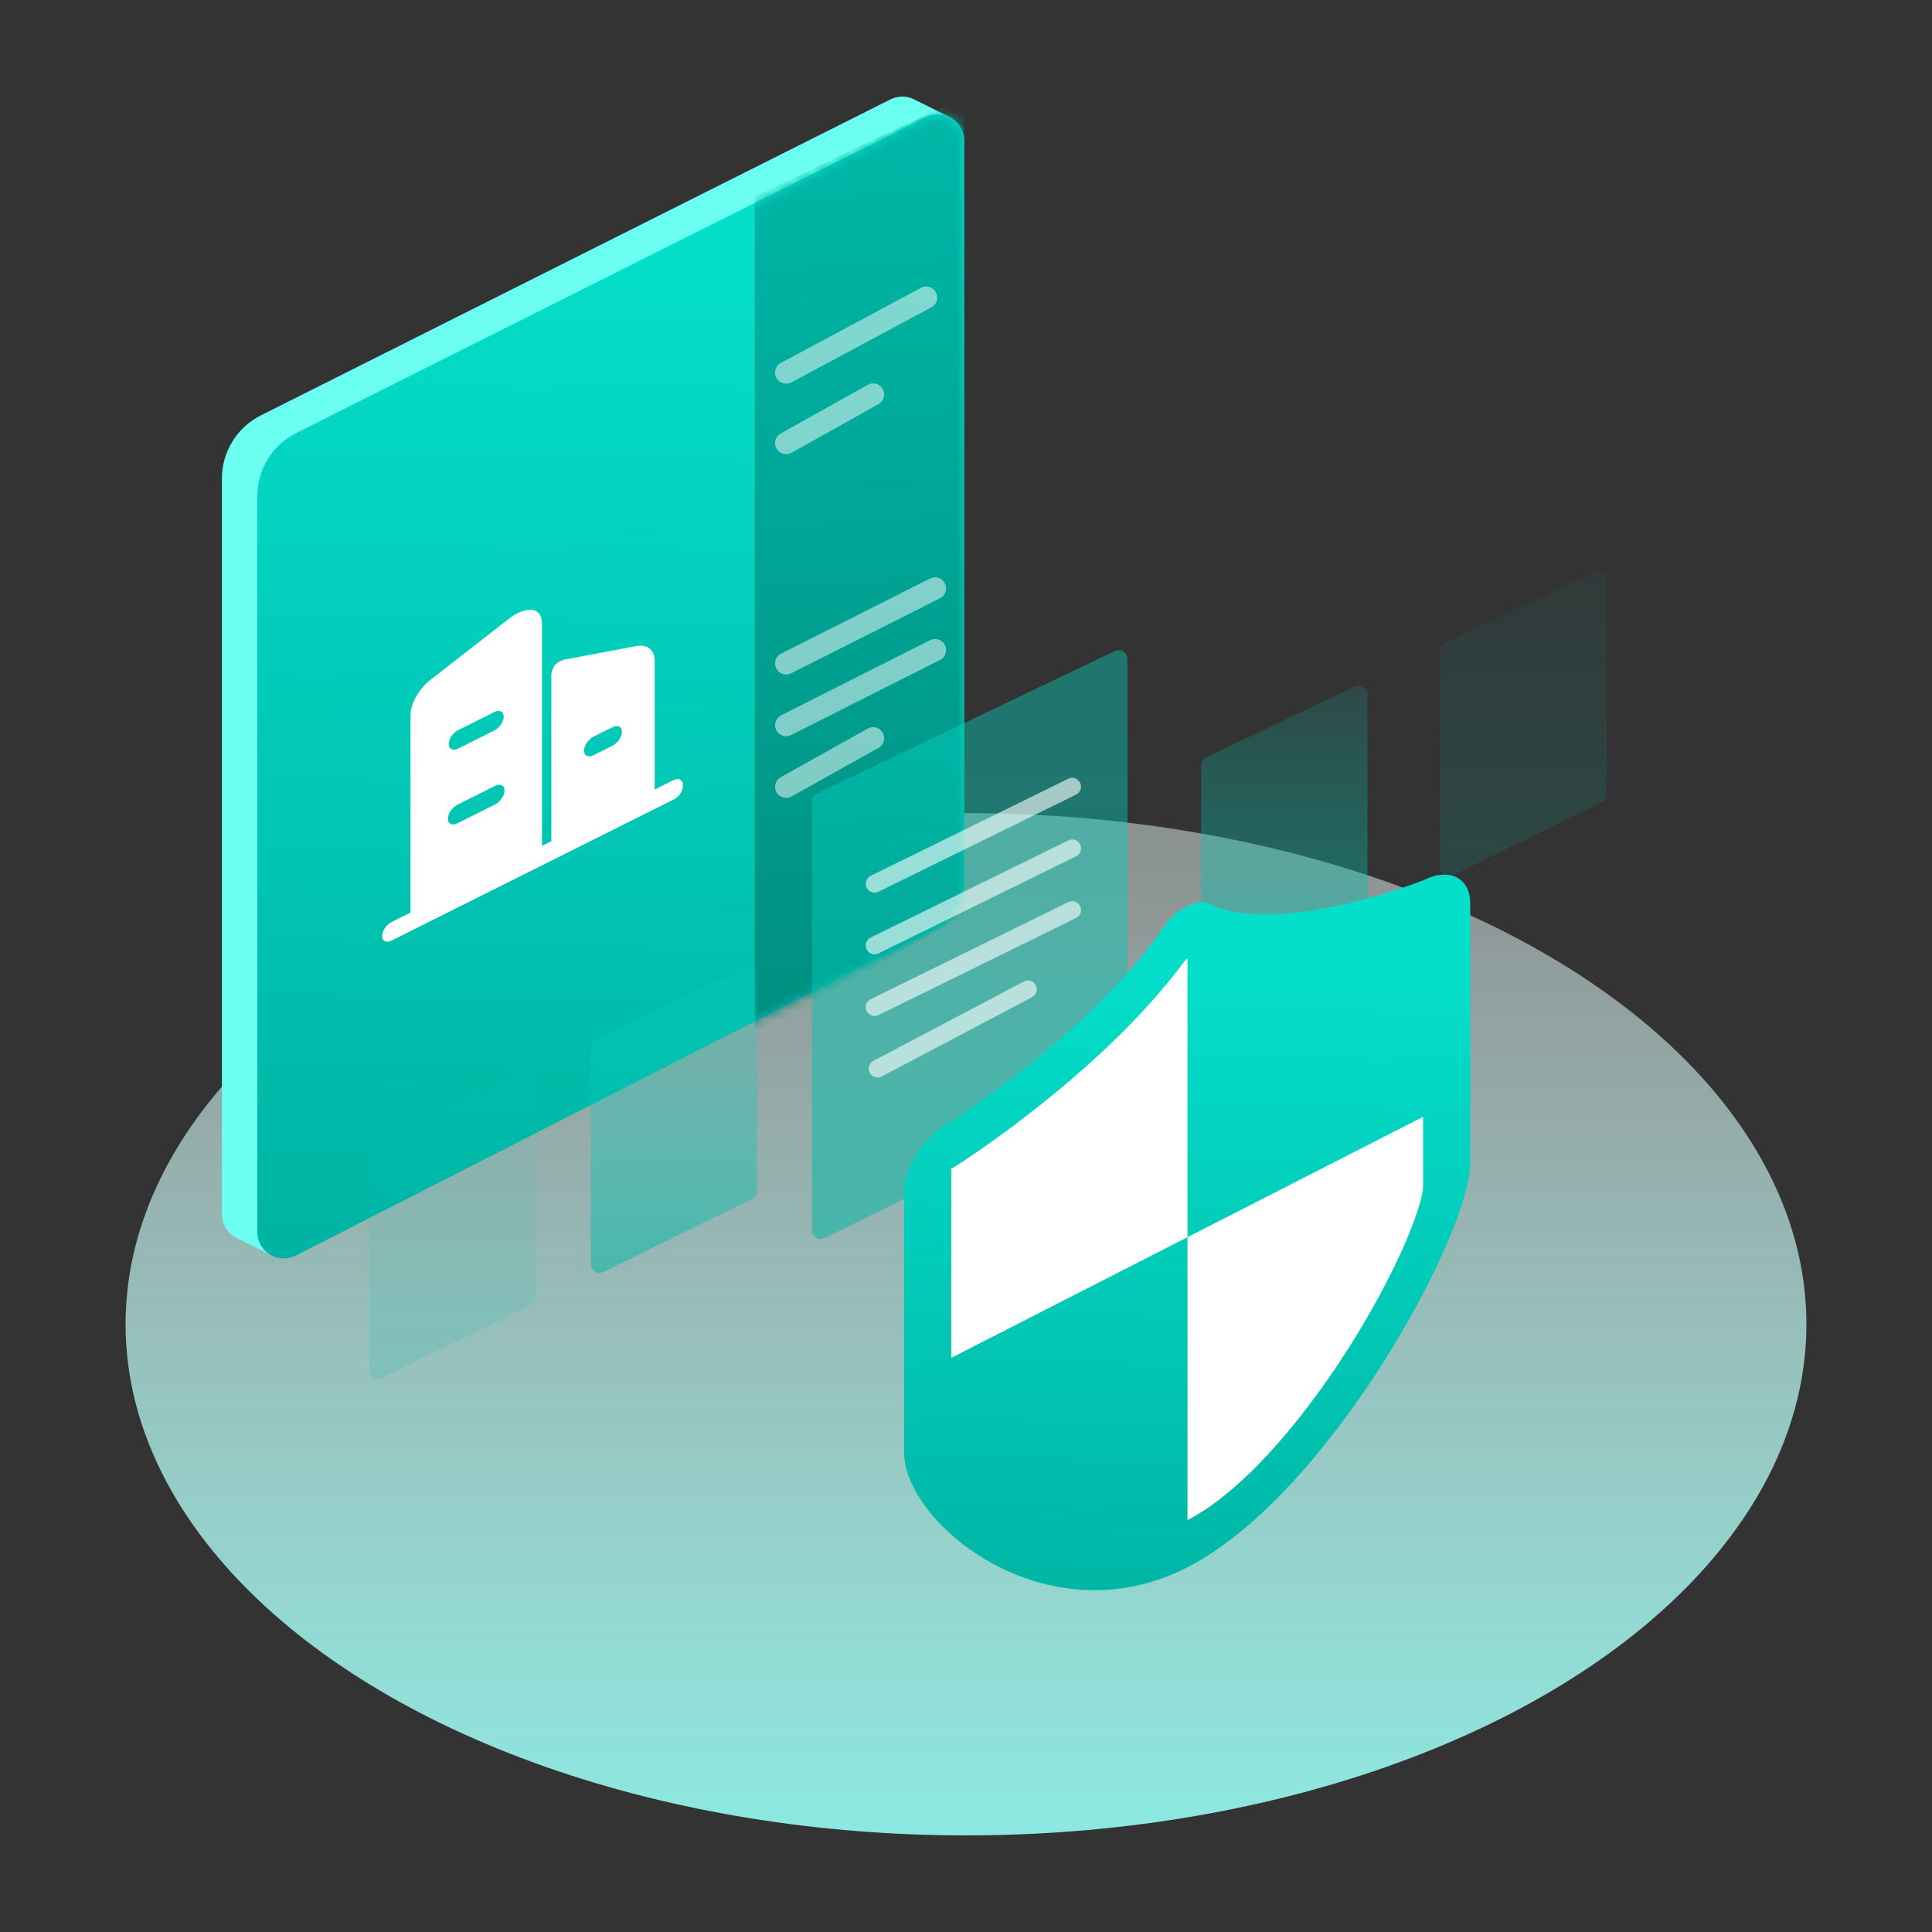 <?xml version="1.0" encoding="UTF-8"?>
<svg width="200px" height="200px" viewBox="0 0 200 200" version="1.1" xmlns="http://www.w3.org/2000/svg" xmlns:xlink="http://www.w3.org/1999/xlink">
    <rect x="0" y="0" width="200" height="200" fill="#333333" stroke="none"/>
    <title>企业信息安全服务</title>
    <defs>
        <linearGradient x1="50%" y1="100%" x2="50%" y2="4.335%" id="linearGradient-1">
            <stop stop-color="#8CE9E1" offset="0%"></stop>
            <stop stop-color="#E8F9F7" stop-opacity="0.487" offset="100%"></stop>
        </linearGradient>
        <linearGradient x1="52.028%" y1="10.663%" x2="50.936%" y2="98.266%" id="linearGradient-2">
            <stop stop-color="#04DFCB" offset="0%"></stop>
            <stop stop-color="#00B4A3" offset="100%"></stop>
        </linearGradient>
        <path d="M0,41.25 L0,117.409 C3.2320873e-16,118.926 1.23,120.156 2.747,120.156 C3.182,120.156 3.609,120.054 3.996,119.856 L70.192,86.075 C72.031,85.136 73.189,83.246 73.189,81.181 L73.189,4.453 C73.189,2.935 71.959,1.705 70.441,1.705 C70.014,1.705 69.592,1.805 69.209,1.997 L4.04,34.702 C1.564,35.945 4.98970635e-15,38.479 0,41.25 Z" id="path-3"></path>
        <linearGradient x1="49.015%" y1="4.88014621e-14%" x2="50.469%" y2="98.164%" id="linearGradient-5">
            <stop stop-color="#00B9A8" offset="0%"></stop>
            <stop stop-color="#008F81" offset="100%"></stop>
        </linearGradient>
        <linearGradient x1="50%" y1="-2.53269627e-14%" x2="50%" y2="100%" id="linearGradient-6">
            <stop stop-color="#04DFCB" stop-opacity="0.125" offset="0%"></stop>
            <stop stop-color="#00B4A3" stop-opacity="0.521" offset="100%"></stop>
        </linearGradient>
        <linearGradient x1="50%" y1="-2.53269627e-14%" x2="50%" y2="100%" id="linearGradient-7">
            <stop stop-color="#04DFCB" stop-opacity="0.642" offset="0%"></stop>
            <stop stop-color="#00B4A3" stop-opacity="0.867" offset="100%"></stop>
        </linearGradient>
        <linearGradient x1="53.521%" y1="10.663%" x2="51.625%" y2="98.266%" id="linearGradient-8">
            <stop stop-color="#04DFCB" offset="0%"></stop>
            <stop stop-color="#00B4A3" offset="100%"></stop>
        </linearGradient>
    </defs>
    <g id="web显示" stroke="none" stroke-width="1" fill="none" fill-rule="evenodd">
        <g id="二级-关于我们" transform="translate(-710, -2502)">
            <g id="编组-25" transform="translate(360, 2376)">
                <g id="编组-22" transform="translate(300, 106)">
                    <g id="企业信息安全服务" transform="translate(50, 20)">
                        <rect id="矩形" fill-opacity="0" fill="#D8D8D8" x="0" y="0" width="200" height="200"></rect>
                        <g id="编组-9" transform="translate(13, 10)">
                            <ellipse id="椭圆形" fill="url(#linearGradient-1)" cx="87" cy="127.086" rx="87" ry="52.914"></ellipse>
                            <path d="M80.412,-0.001 C80.913,-0.001 81.383,0.133 81.787,0.368 L85.467,2.201 L83.159,6.052 L83.159,79.475 C83.159,81.46 82.089,83.285 80.372,84.256 L80.162,84.369 L16.867,116.67 L14.954,119.863 L11.644,118.232 C10.66,117.814 9.971,116.839 9.971,115.703 L9.971,115.703 L9.971,39.544 C9.971,36.773 11.534,34.239 14.011,32.996 L14.011,32.996 L79.18,0.291 C79.562,0.099 79.984,-0.001 80.412,-0.001 Z" id="形状结合" fill="#6BFFF1"></path>
                            <g id="路径-196" transform="translate(13.634, 0.119)">
                                <mask id="mask-4" fill="white">
                                    <use xlink:href="#path-3"></use>
                                </mask>
                                <use id="蒙版" fill="url(#linearGradient-2)" xlink:href="#path-3"></use>
                                <polygon fill="url(#linearGradient-5)" mask="url(#mask-4)" points="51.494 10.211 51.494 97.068 73.189 84.545 73.189 -0.118"></polygon>
                            </g>
                            <path d="M56.719,70.758 L54.774,71.731 L54.774,58.48 C54.791,57.362 54.091,56.713 53.024,56.856 L45.338,58.3 C45.045,58.382 44.739,58.567 44.466,58.826 C44.247,59.135 44.109,59.472 44.077,59.778 L44.077,77.08 L43.105,77.567 L43.105,54.54 C43.122,53.824 42.8,53.311 42.234,53.151 C41.52,53.038 40.633,53.332 39.799,53.96 L31.529,60.405 C30.312,61.37 29.482,62.879 29.491,64.112 L29.491,84.466 L27.546,85.439 C27,85.711 26.558,86.363 26.558,86.894 C26.558,87.425 27,87.635 27.546,87.362 L56.719,72.772 C56.984,72.654 57.242,72.427 57.428,72.15 C57.614,71.873 57.71,71.573 57.692,71.325 C57.713,71.047 57.621,70.829 57.437,70.722 C57.254,70.615 56.994,70.628 56.719,70.758 Z M50.394,65.282 C50.94,65.009 51.382,65.218 51.382,65.749 C51.382,66.28 50.94,66.932 50.394,67.205 L48.45,68.177 C47.904,68.45 47.462,68.241 47.462,67.71 C47.462,67.179 47.904,66.527 48.45,66.254 L50.394,65.282 Z M38.243,63.673 C38.752,63.462 39.143,63.682 39.143,64.18 C39.143,64.678 38.752,65.289 38.243,65.589 L34.353,67.534 C33.843,67.745 33.452,67.524 33.452,67.026 C33.452,66.528 33.843,65.917 34.353,65.618 L38.243,63.673 Z M38.243,71.358 C38.788,71.086 39.231,71.295 39.231,71.826 C39.231,72.357 38.788,73.009 38.243,73.282 L34.353,75.227 C33.807,75.5 33.365,75.29 33.365,74.759 C33.365,74.228 33.807,73.577 34.353,73.304 L38.243,71.358 Z" id="形状" fill="#FFFFFF" fill-rule="nonzero"></path>
                            <line x1="68.38" y1="28.574" x2="82.879" y2="20.803" id="路径-194" stroke="#FFFFFF" stroke-width="2.289" opacity="0.5" stroke-linecap="round"></line>
                            <line x1="68.38" y1="58.68" x2="83.795" y2="50.909" id="路径-194备份-3" stroke="#FFFFFF" stroke-width="2.289" opacity="0.5" stroke-linecap="round"></line>
                            <line x1="68.38" y1="65.066" x2="83.795" y2="57.295" id="路径-194备份-5" stroke="#FFFFFF" stroke-width="2.289" opacity="0.5" stroke-linecap="round"></line>
                            <line x1="68.38" y1="35.872" x2="77.384" y2="30.838" id="路径-194备份-2" stroke="#FFFFFF" stroke-width="2.289" opacity="0.5" stroke-linecap="round"></line>
                            <line x1="68.38" y1="71.452" x2="77.384" y2="66.418" id="路径-194备份-4" stroke="#FFFFFF" stroke-width="2.289" opacity="0.5" stroke-linecap="round"></line>
                            <path d="M111.342,69.233 L111.342,91.653 C111.342,92.158 111.752,92.568 112.257,92.568 C112.397,92.568 112.536,92.536 112.661,92.474 L128.049,84.916 C128.362,84.762 128.561,84.443 128.561,84.094 L128.561,61.874 C128.561,61.368 128.151,60.958 127.645,60.958 C127.508,60.958 127.373,60.989 127.25,61.048 L111.862,68.407 C111.544,68.559 111.342,68.88 111.342,69.233 Z" id="路径-197" fill="url(#linearGradient-6)"></path>
                            <path d="M71.047,72.971 L71.047,117.338 C71.047,117.844 71.457,118.254 71.963,118.254 C72.103,118.254 72.241,118.222 72.367,118.16 L103.2,103.013 C103.513,102.859 103.712,102.541 103.712,102.191 L103.712,58.225 C103.712,57.719 103.302,57.309 102.796,57.309 C102.66,57.309 102.525,57.34 102.401,57.399 L71.568,72.144 C71.249,72.297 71.047,72.618 71.047,72.971 Z" id="路径-197备份-4" fill="url(#linearGradient-7)" opacity="0.6"></path>
                            <path d="M136.068,57.373 L136.068,79.793 C136.068,80.298 136.478,80.708 136.984,80.708 C137.124,80.708 137.262,80.676 137.388,80.615 L152.775,73.056 C153.088,72.902 153.287,72.583 153.287,72.234 L153.287,50.014 C153.287,49.508 152.877,49.098 152.371,49.098 C152.234,49.098 152.099,49.129 151.976,49.188 L136.589,56.547 C136.271,56.699 136.068,57.02 136.068,57.373 Z" id="路径-197备份" fill="url(#linearGradient-6)" opacity="0.3"></path>
                            <path d="M48.152,98.427 L48.152,120.846 C48.152,121.352 48.562,121.762 49.068,121.762 C49.208,121.762 49.346,121.73 49.472,121.668 L64.859,114.109 C65.173,113.955 65.371,113.637 65.371,113.287 L65.371,91.068 C65.371,90.562 64.961,90.152 64.455,90.152 C64.319,90.152 64.184,90.183 64.06,90.242 L48.673,97.6 C48.355,97.753 48.152,98.074 48.152,98.427 Z" id="路径-197备份-2" fill="url(#linearGradient-6)"></path>
                            <path d="M25.257,109.374 L25.257,131.794 C25.257,132.3 25.667,132.71 26.173,132.71 C26.313,132.71 26.451,132.678 26.577,132.616 L41.964,125.057 C42.278,124.903 42.476,124.584 42.476,124.235 L42.476,102.015 C42.476,101.51 42.066,101.1 41.561,101.1 C41.424,101.1 41.289,101.13 41.166,101.189 L25.778,108.548 C25.46,108.7 25.257,109.022 25.257,109.374 Z" id="路径-197备份-3" fill="url(#linearGradient-6)" opacity="0.3"></path>
                            <line x1="77.538" y1="81.487" x2="97.989" y2="71.436" id="路径-194备份-3" stroke="#FFFFFF" stroke-width="1.832" opacity="0.6" stroke-linecap="round"></line>
                            <line x1="77.538" y1="87.873" x2="97.989" y2="77.822" id="路径-194备份-5" stroke="#FFFFFF" stroke-width="1.832" opacity="0.6" stroke-linecap="round"></line>
                            <line x1="77.538" y1="94.26" x2="97.989" y2="84.208" id="路径-194备份-4" stroke="#FFFFFF" stroke-width="1.832" opacity="0.6" stroke-linecap="round"></line>
                            <line x1="77.842" y1="100.629" x2="93.411" y2="92.419" id="路径-194备份-6" stroke="#FFFFFF" stroke-width="1.832" opacity="0.6" stroke-linecap="round"></line>
                            <g id="编组" transform="translate(80.589, 80.541)">
                                <path d="M29.305,6.11 L4.166,27.977 L4.166,51.58 L28.313,68.48 L39.362,60.898 L51.713,43.987 C55.206,33.69 56.75,28.353 56.347,27.977 C55.943,27.601 54.054,24.662 50.679,19.159 L33.117,5.189 L29.305,6.11 Z" id="路径-2" fill="#FFFFFF"></path>
                                <path d="M53.726,0.596 C53.726,0.596 39.074,6.401 31.748,3.119 C30.832,2.516 30.004,2.939 29.305,3.296 C28.607,3.652 27.779,4.075 26.863,5.461 C19.537,16.227 4.884,25.544 4.884,25.544 C2.198,26.916 0,30.238 0,32.926 L0,59.806 C0,67.137 14.653,79.203 29.305,71.719 C43.958,64.234 58.611,37.201 58.611,29.87 L58.611,2.989 C58.611,0.301 56.413,-0.776 53.726,0.596 Z M51.831,38.237 C50.36,41.617 48.256,45.505 45.907,49.186 C43.294,53.28 40.442,57.03 37.658,60.031 C34.706,63.212 31.907,65.494 29.34,66.813 L29.34,37.531 L4.884,50.023 L4.884,30.44 C4.887,30.436 4.89,30.431 4.893,30.427 L5.188,30.276 L5.49,30.084 C5.656,29.979 9.597,27.464 14.494,23.533 C20.711,18.543 25.656,13.565 29.217,8.714 C29.257,8.729 29.299,8.742 29.34,8.756 L29.34,37.531 L53.726,25.075 L53.726,32.364 C53.726,32.889 53.33,34.792 51.831,38.237 Z" id="形状" fill="url(#linearGradient-8)"></path>
                            </g>
                        </g>
                    </g>
                </g>
            </g>
        </g>
    </g>
</svg>